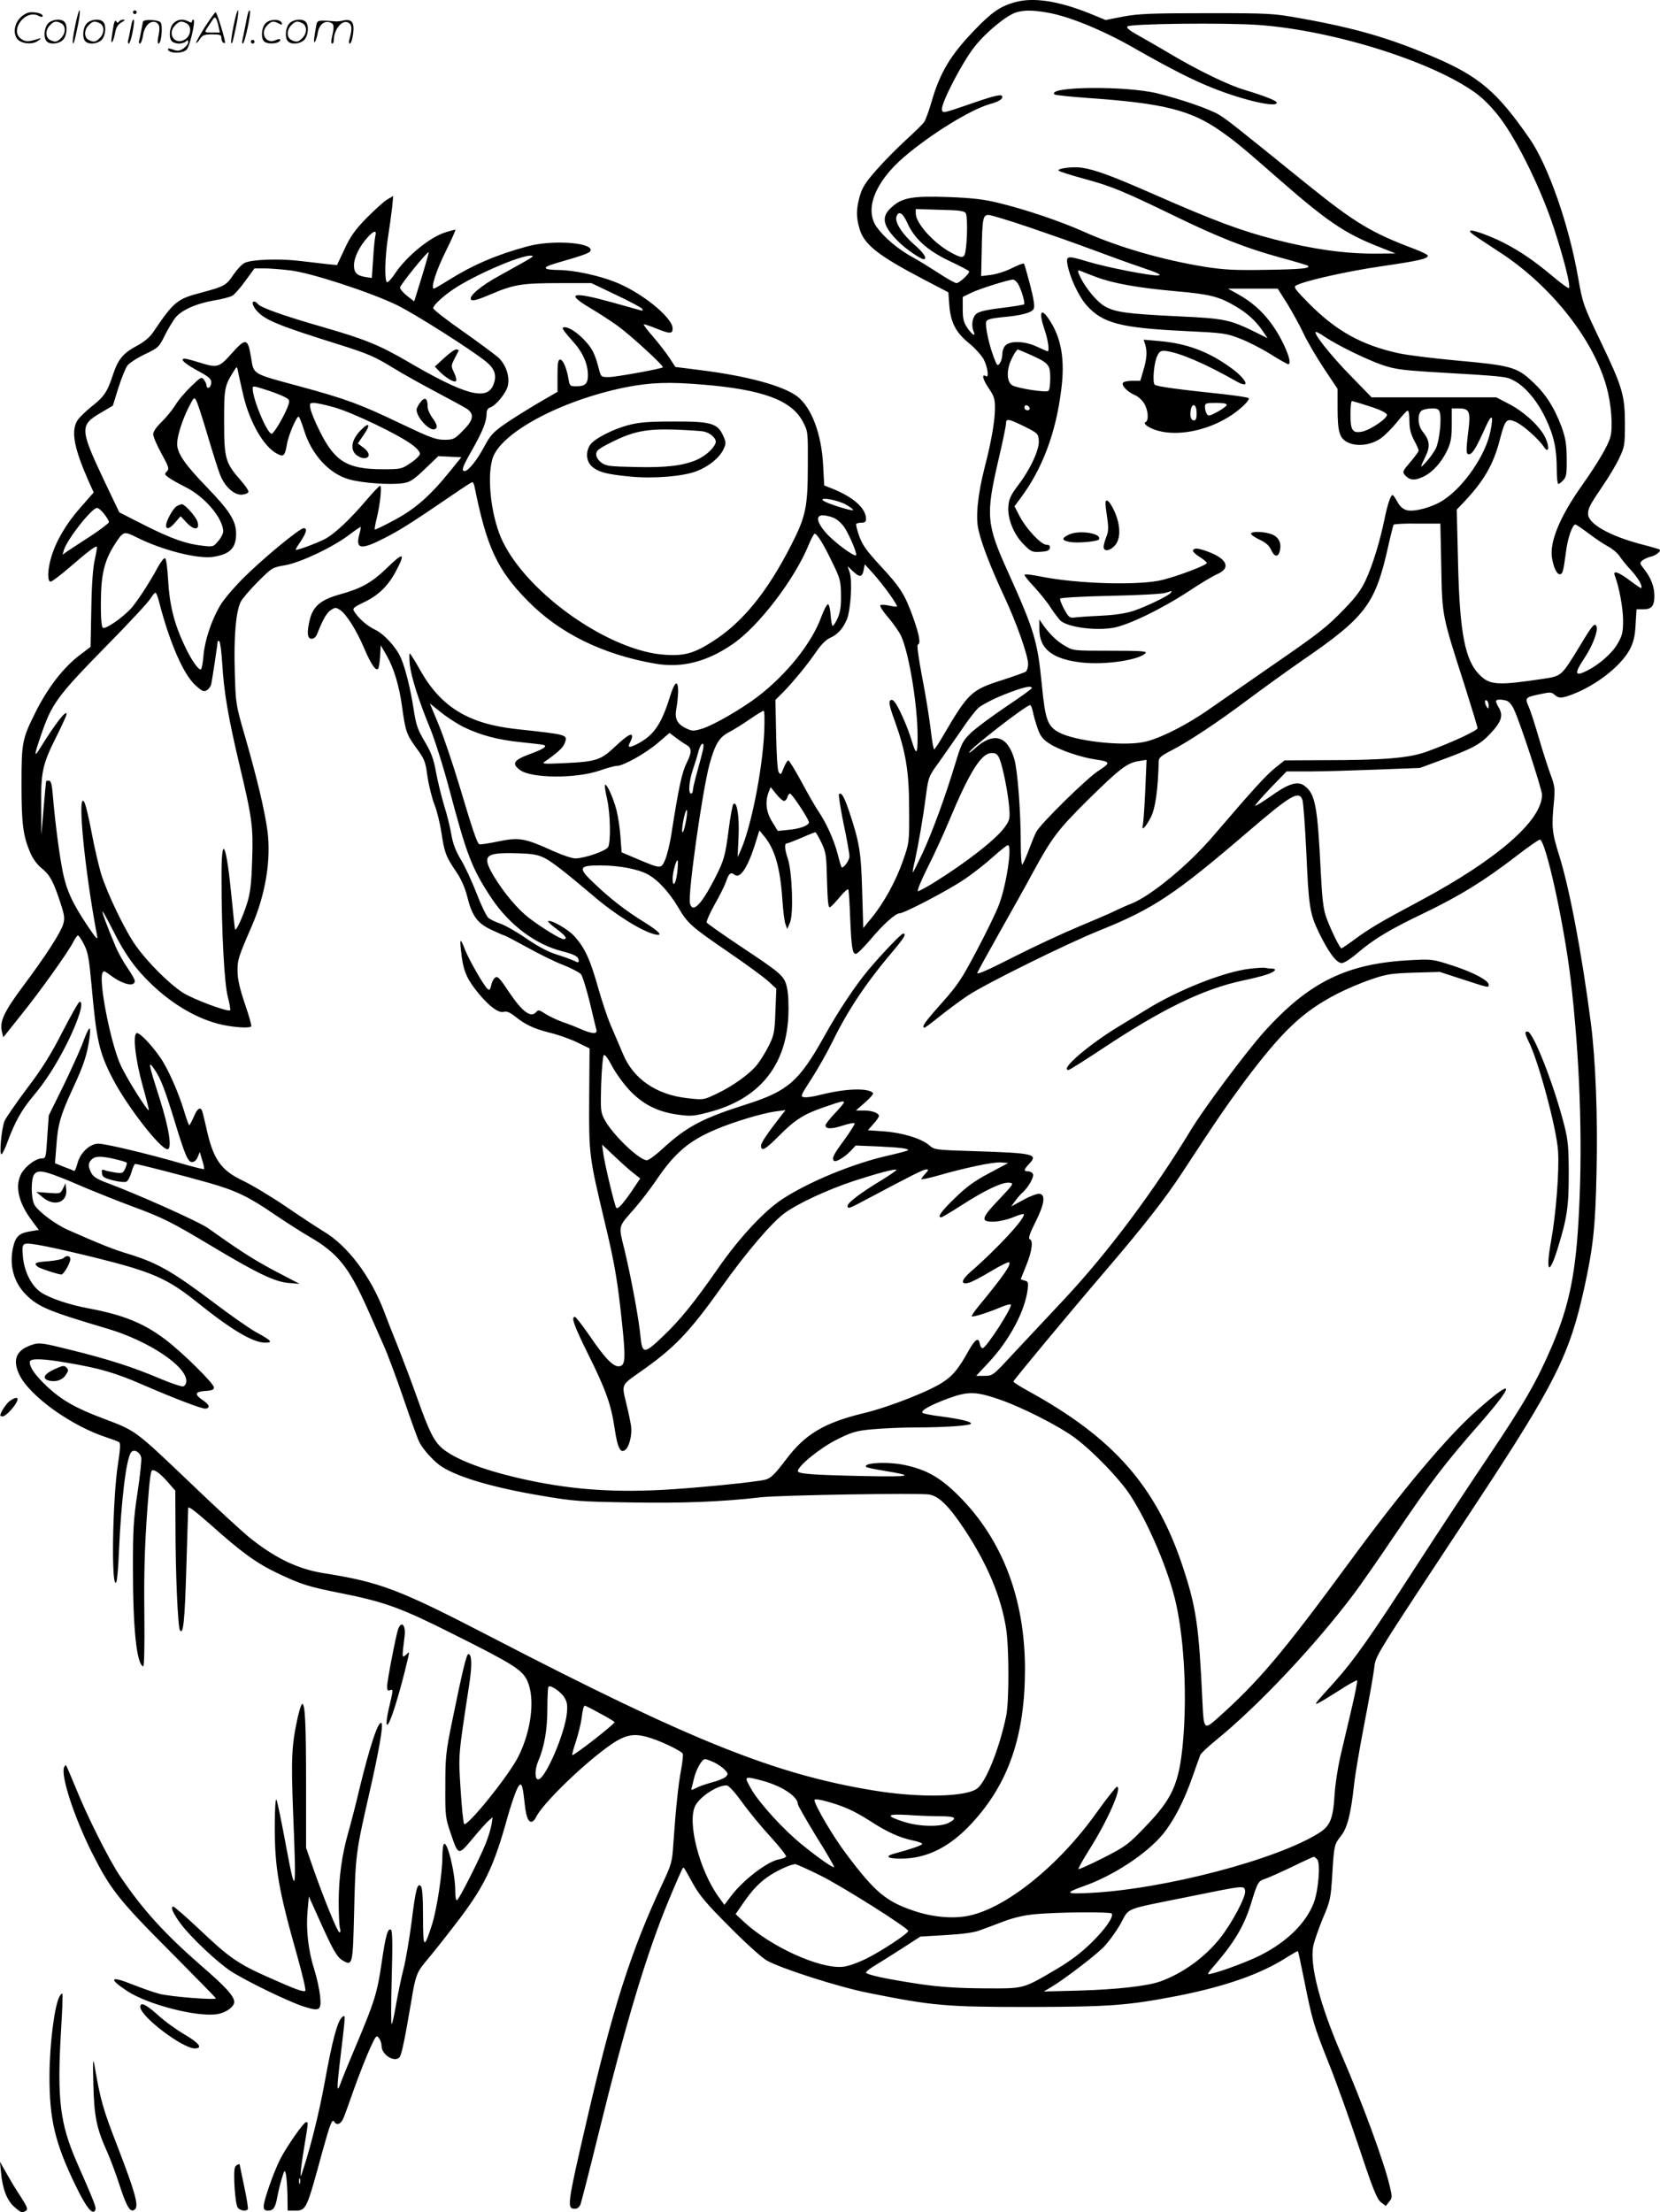 <svg version="1.0" xmlns="http://www.w3.org/2000/svg"
  viewBox="0 0 901.212 1200.51"
 preserveAspectRatio="xMidYMid meet">
<g transform="translate(0.167,1200.646) scale(0.1,-0.1)"
fill="#000000" stroke="none">
<path d="M5510 11995 c-82 -23 -127 -54 -221 -152 -131 -136 -187 -229 -233
-388 -14 -48 -32 -98 -40 -110 -8 -12 -52 -55 -97 -96 -45 -41 -117 -113 -159
-161 -63 -71 -80 -98 -94 -146 -20 -72 -20 -114 -1 -178 25 -85 100 -144 348
-274 l134 -70 5 -69 c7 -94 36 -150 107 -207 31 -25 66 -64 79 -86 22 -41 31
-105 13 -93 -25 15 -17 -18 14 -64 30 -44 35 -58 35 -110 0 -67 -20 -183 -56
-321 -37 -146 -50 -268 -34 -337 17 -77 67 -207 140 -363 67 -143 130 -322
130 -368 0 -16 -6 -34 -12 -40 -7 -5 -66 -26 -131 -47 -164 -52 -182 -69 -313
-292 -26 -46 -51 -83 -54 -83 -4 0 -12 48 -19 108 -7 59 -27 186 -46 282 -19
100 -30 176 -24 178 17 6 9 50 -25 147 -46 127 -68 162 -178 281 -75 81 -97
112 -115 161 -12 34 -19 64 -16 67 4 3 17 6 30 6 17 0 23 6 23 20 0 56 -64
115 -174 161 l-53 21 -6 112 c-9 169 -63 311 -140 371 -77 58 -271 111 -527
143 l-135 17 -32 49 c-18 27 -57 78 -88 114 -31 35 -54 66 -52 68 2 2 31 -7
65 -21 77 -31 92 -32 92 -1 0 60 -173 199 -317 254 -87 34 -219 62 -297 63
-94 1 -100 14 -16 38 160 46 185 56 185 71 0 42 -217 55 -345 19 -166 -45
-293 -100 -417 -177 -46 -29 -86 -52 -89 -52 -19 0 12 98 64 202 32 65 56 118
52 118 -4 0 -27 -6 -52 -14 -84 -25 -211 -129 -273 -221 -20 -31 -41 -53 -46
-50 -14 9 -11 138 6 245 8 52 18 124 22 159 l6 64 -32 -19 c-18 -10 -68 -56
-112 -100 -63 -65 -88 -99 -120 -169 l-41 -87 -52 5 c-28 3 -94 11 -146 17
-111 14 -263 9 -303 -10 -15 -7 -43 -37 -62 -65 -37 -56 -49 -63 -168 -95
-139 -36 -153 -48 -269 -219 -17 -25 -48 -51 -88 -72 -73 -39 -101 -73 -128
-155 -31 -95 -48 -120 -118 -175 -35 -28 -71 -64 -79 -80 -31 -59 -12 -151 64
-323 l28 -62 -72 -82 c-77 -87 -133 -182 -159 -271 -20 -68 -21 -131 -3 -131
8 0 55 36 106 80 96 83 139 116 145 109 2 -2 -3 -33 -11 -69 -10 -42 -17 -136
-19 -270 l-4 -204 -54 -41 c-92 -68 -180 -182 -248 -320 -69 -139 -73 -159
-73 -385 0 -218 9 -283 50 -376 13 -30 38 -63 60 -80 43 -34 63 -70 100 -183
24 -73 26 -88 16 -121 -14 -46 -95 -172 -218 -336 -101 -136 -127 -190 -115
-243 l8 -34 95 119 c105 130 262 350 287 402 9 17 19 32 24 32 4 0 19 -22 33
-50 21 -41 27 -76 40 -217 27 -305 42 -369 115 -510 78 -150 259 -383 297
-383 27 0 10 110 -42 275 -63 197 -65 212 -26 155 32 -47 57 -112 111 -290 53
-173 69 -210 91 -210 12 0 24 11 31 28 l11 27 13 -44 c8 -25 12 -46 10 -49 -2
-2 -60 12 -128 32 -184 53 -408 106 -445 106 -47 0 -100 -50 -114 -107 -7 -24
-14 -43 -18 -41 -3 2 -28 12 -55 22 l-49 20 7 90 c8 119 22 170 90 316 59 126
79 187 91 280 9 71 -4 58 -40 -40 -16 -41 -63 -145 -105 -231 l-77 -156 -8
-116 c-7 -113 -8 -117 -30 -117 -31 0 -85 -39 -109 -79 -39 -67 -19 -159 55
-258 l38 -51 -42 -7 c-64 -10 -83 -27 -97 -85 -23 -97 2 -192 69 -259 67 -67
122 -90 446 -186 221 -66 425 -202 425 -283 0 -13 -7 -25 -16 -29 -8 -3 -65
16 -127 42 -143 61 -282 106 -486 156 -143 36 -168 40 -201 30 -93 -28 -117
-81 -76 -166 57 -116 283 -278 476 -340 30 -10 60 -21 66 -26 7 -6 5 -40 -7
-116 -30 -187 -38 -696 -9 -642 4 7 11 82 14 164 13 288 40 509 67 541 15 18
47 1 54 -29 3 -12 -6 -98 -20 -190 -22 -145 -25 -201 -25 -410 0 -328 20 -522
56 -534 5 -2 8 112 6 284 -3 255 3 420 26 690 4 45 10 84 14 88 11 11 44 -12
87 -61 l41 -47 1 -196 c0 -251 13 -543 24 -561 18 -29 26 42 35 339 5 168 10
314 10 324 0 12 37 -16 121 -90 170 -152 249 -209 364 -264 131 -62 166 -73
347 -109 236 -47 326 -80 608 -222 328 -164 375 -194 402 -255 42 -95 21 -268
-49 -408 -51 -103 -278 -384 -295 -367 -4 4 -13 89 -19 187 -12 193 -14 173
47 571 16 105 14 164 -5 164 -10 0 -32 -91 -87 -360 -35 -169 -38 -199 -38
-355 -1 -161 1 -174 27 -251 44 -130 42 -129 119 -38 36 44 76 88 88 99 l23
20 -6 -40 c-4 -22 -18 -69 -32 -104 -36 -88 -142 -298 -155 -306 -6 -4 -10 13
-10 49 0 103 -48 292 -64 251 -3 -9 -6 -39 -6 -65 0 -90 -30 -284 -56 -367
-44 -137 -49 -133 -49 41 0 108 -4 159 -12 167 -19 19 -28 -16 -51 -201 -12
-91 -31 -201 -42 -245 -12 -44 -29 -129 -40 -188 -10 -60 -21 -112 -25 -115
-4 -4 -4 108 0 249 5 181 4 259 -4 263 -17 11 -29 -29 -51 -181 -23 -159 -39
-211 -135 -438 -37 -88 -76 -182 -86 -210 -24 -67 -24 -39 1 165 24 203 25
206 6 190 -25 -20 -54 -127 -95 -355 -32 -174 -80 -366 -126 -500 -10 -29 -3
44 15 150 23 141 23 135 10 135 -13 0 -105 -132 -140 -200 -36 -71 -90 -225
-90 -256 0 -19 5 -24 25 -24 28 0 39 18 49 75 4 22 14 65 23 95 16 53 17 54
24 25 3 -16 7 -67 8 -112 l1 -83 34 0 c68 0 66 -5 156 325 42 151 52 176 64
156 13 -21 36 -11 49 21 8 18 35 94 61 168 27 74 64 169 83 210 32 70 35 74
49 56 8 -11 14 -30 14 -43 0 -48 72 -92 98 -60 11 13 30 107 63 302 23 142 30
159 84 223 20 23 88 108 151 190 160 206 212 312 288 588 14 50 35 113 46 140
26 59 34 49 45 -51 8 -82 19 -115 38 -115 8 0 19 11 25 24 33 73 270 302 413
399 81 54 127 60 220 28 65 -22 155 -67 164 -81 3 -6 -1 -45 -9 -88 -15 -78
-29 -213 -42 -401 -6 -97 -10 -111 -56 -210 -175 -373 -273 -680 -417 -1304
-104 -449 -106 -467 -61 -467 13 0 24 9 30 24 5 14 48 181 95 372 149 607 266
997 386 1283 37 90 71 166 74 169 6 7 3 11 55 -83 36 -65 74 -110 200 -236 85
-86 175 -167 200 -181 77 -44 395 -146 555 -177 348 -70 420 -76 870 -76 442
1 534 8 805 60 259 51 454 119 594 209 32 20 59 36 61 34 2 -2 17 -75 35 -163
42 -210 50 -239 132 -445 39 -96 112 -301 164 -455 76 -229 98 -284 120 -300
l26 -20 18 23 c17 20 17 27 4 82 -31 133 -147 449 -263 717 -117 271 -173 486
-153 589 6 28 30 96 52 150 40 93 43 107 51 234 10 164 11 167 48 214 34 42
54 122 71 281 6 55 31 201 55 325 24 124 48 257 53 297 11 81 -23 25 553 898
430 652 509 809 589 1175 48 220 60 330 66 630 7 294 -5 606 -31 806 -50 384
-116 731 -173 912 -38 122 -41 150 -27 292 6 67 4 83 -19 144 -14 38 -42 125
-62 194 -20 68 -44 145 -55 170 -23 53 -22 54 63 72 51 11 60 11 76 -4 24 -21
40 -20 104 5 129 51 260 155 306 244 19 38 27 70 30 133 l5 82 38 0 c44 0 59
18 59 73 0 48 -18 96 -52 140 -29 37 -29 39 -12 53 11 8 31 17 46 20 26 6 56
30 47 38 -2 2 -49 16 -104 30 -170 45 -285 111 -285 163 0 31 9 49 81 155 33
48 73 115 89 150 28 59 30 70 30 184 0 156 -13 200 -135 454 -91 191 -94 198
-119 340 -49 284 -163 610 -264 755 -177 255 -273 337 -524 444 -236 101 -421
155 -718 208 -150 27 -166 28 -510 28 -302 0 -369 -3 -452 -18 l-97 -19 -88
36 c-170 68 -304 88 -403 61z m169 -56 c117 -18 309 -97 481 -196 186 -106
313 -171 419 -213 170 -68 351 -109 351 -81 0 11 -70 38 -176 70 -85 25 -249
104 -399 193 -60 36 -141 82 -178 103 -46 25 -65 41 -58 48 15 15 531 21 711
8 407 -29 947 -199 1182 -371 41 -30 90 -80 132 -136 94 -125 221 -384 290
-594 55 -169 93 -317 82 -327 -3 -3 -43 26 -88 64 -100 84 -181 139 -268 183
-78 39 -171 72 -179 64 -7 -7 1 -13 159 -116 277 -180 508 -471 580 -730 26
-93 36 -220 21 -273 -13 -48 -67 -139 -157 -267 -116 -164 -174 -303 -160
-388 8 -52 26 -90 42 -90 16 0 20 15 34 122 9 73 35 148 51 148 5 0 38 -23 74
-50 37 -28 84 -59 105 -70 21 -11 49 -34 61 -52 12 -18 41 -54 65 -79 37 -41
62 -85 52 -94 -1 -2 -29 17 -61 41 -62 47 -94 57 -82 27 23 -59 45 -177 45
-242 0 -66 -4 -83 -30 -128 -29 -51 -99 -113 -167 -147 -66 -33 -69 -15 -13
69 44 66 75 147 66 171 -9 24 -21 11 -90 -104 -101 -165 -99 -164 -197 -179
-247 -37 -290 -35 -345 18 -82 79 -111 227 -120 612 l-7 288 40 42 c107 113
160 204 194 338 29 110 36 118 88 95 40 -19 123 -92 152 -136 25 -37 31 -1 8
49 -26 59 -112 140 -196 184 l-71 37 -338 0 -339 0 -115 118 c-106 109 -200
226 -189 237 3 2 25 -9 49 -26 68 -46 226 -123 312 -153 64 -22 108 -28 245
-37 424 -25 427 -25 468 -47 62 -31 128 -109 173 -203 46 -95 62 -168 62 -281
0 -43 4 -78 8 -78 5 0 17 9 28 21 16 18 19 36 18 118 -1 79 -6 109 -28 171
-40 106 -86 179 -160 247 -82 77 -117 87 -411 113 -127 12 -269 29 -316 40
-197 43 -336 120 -483 268 -79 80 -87 91 -70 100 48 25 274 76 459 103 206 30
255 41 255 58 0 5 -33 21 -72 36 -236 89 -324 142 -588 355 -371 300 -427 345
-469 371 -48 31 -210 87 -341 119 -174 42 -600 37 -557 -6 4 -4 90 -13 190
-20 402 -28 553 -66 715 -181 77 -54 124 -93 311 -257 263 -230 360 -296 540
-367 l96 -38 -117 -1 c-162 0 -333 24 -536 76 -187 48 -332 102 -664 248 -221
97 -313 131 -385 142 -50 8 -139 -4 -127 -16 5 -5 69 -25 142 -45 144 -39 208
-65 492 -203 237 -115 385 -173 568 -223 81 -22 149 -42 151 -45 15 -14 -34
-19 -222 -22 -179 -3 -232 0 -341 17 -232 38 -468 107 -654 190 -125 56 -313
120 -462 156 -81 20 -142 27 -271 32 -198 7 -253 -3 -310 -55 -59 -52 -50
-101 37 -187 36 -37 120 -95 136 -95 23 0 2 34 -48 77 -65 56 -109 123 -99
153 11 35 34 22 59 -33 38 -86 110 -151 231 -208 58 -27 105 -52 105 -56 0
-14 -54 -63 -69 -63 -8 0 -51 24 -95 53 -45 29 -110 70 -146 89 -76 42 -151
105 -192 162 -68 95 -10 245 149 381 145 124 358 255 463 286 48 13 70 26 70
40 0 17 -38 9 -181 -41 -139 -48 -144 -49 -147 -29 -6 34 111 259 178 343 63
79 172 169 225 185 41 13 89 13 164 0z m-438 -1089 c14 -22 7 -216 -9 -232
-10 -10 -23 -8 -67 16 -94 49 -195 160 -195 214 l0 24 130 -4 c103 -2 133 -6
141 -18z m336 -74 c103 -35 260 -90 348 -123 88 -33 212 -78 275 -99 88 -30
108 -40 86 -42 -35 -4 -273 42 -380 74 -112 34 -120 33 -113 -12 12 -70 61
-176 105 -225 87 -97 184 -122 533 -139 209 -10 225 -12 299 -41 43 -16 117
-54 165 -84 48 -30 92 -55 97 -55 29 0 -30 139 -95 225 -50 67 -106 115 -181
157 l-51 28 135 0 135 0 52 -82 c28 -46 68 -118 88 -161 20 -43 70 -128 111
-190 l74 -111 0 -100 c0 -135 10 -169 57 -191 51 -24 125 -14 178 23 22 16 62
56 88 88 26 33 52 61 57 62 6 2 10 -22 10 -55 0 -43 7 -70 25 -105 14 -26 25
-51 25 -57 0 -5 -20 -33 -45 -62 -42 -49 -44 -54 -29 -71 26 -28 50 -31 96
-10 52 23 102 78 134 146 19 41 24 68 24 139 l0 87 40 0 c56 0 63 -19 50 -122
-14 -115 -13 -130 7 -126 17 3 39 41 87 148 34 75 44 66 26 -23 -25 -129 -144
-303 -258 -376 -59 -38 -156 -64 -197 -53 -20 6 -37 20 -50 45 -11 20 -23 37
-26 37 -11 0 -28 -51 -44 -130 -25 -121 -64 -249 -101 -329 -25 -55 -54 -94
-116 -158 -100 -103 -133 -129 -403 -315 -115 -80 -259 -180 -320 -222 -132
-94 -288 -172 -370 -187 -122 -23 -373 7 -458 53 -61 33 -74 68 -92 253 -24
244 -40 297 -184 617 -118 260 -122 308 -52 609 23 97 41 186 41 197 0 29 12
27 100 -16 72 -36 75 -39 78 -76 4 -48 -45 -155 -113 -244 -38 -50 -49 -74
-52 -110 -7 -67 28 -155 83 -210 40 -40 46 -43 91 -40 36 2 49 7 51 21 2 12
-3 17 -18 17 -29 0 -109 85 -145 153 l-29 56 32 43 c119 159 193 354 222 591
21 161 0 281 -65 378 -46 71 -59 43 -25 -56 18 -52 27 -115 16 -115 -2 0 -28
11 -58 25 -63 30 -142 34 -170 8 -10 -9 -18 -30 -18 -48 0 -17 -6 -40 -14 -50
-12 -17 -15 -14 -34 37 -26 70 -47 170 -39 190 4 11 27 17 84 23 105 9 162 24
173 45 7 13 1 51 -19 130 -16 61 -31 114 -34 116 -3 3 -31 -8 -64 -24 -32 -17
-83 -33 -113 -37 l-55 -7 3 134 c3 180 7 198 37 198 13 0 108 -29 212 -64z
m-3541 -50 c-3 -13 -9 -69 -12 -126 l-7 -102 -34 5 c-48 8 -63 24 -63 64 0 40
28 99 71 148 36 41 54 45 45 11z m252 -223 l-41 -132 -39 30 c-21 17 -38 37
-38 45 0 13 149 198 156 192 1 -2 -16 -63 -38 -135z m559 84 c-31 -18 -94 -52
-138 -77 -100 -54 -169 -113 -153 -130 8 -8 35 -1 106 29 126 54 169 61 374
61 l173 0 134 -64 c74 -35 138 -69 142 -76 5 -8 2 -11 -11 -7 -11 3 -80 22
-154 43 -217 60 -254 50 -118 -31 46 -27 115 -72 151 -98 68 -49 251 -217 244
-224 -9 -8 -255 -53 -294 -53 -41 0 -42 1 -53 43 -23 88 -36 113 -85 164 -46
47 -97 74 -112 60 -3 -4 19 -33 49 -66 59 -63 88 -127 88 -191 0 -46 -15 -60
-62 -60 -35 0 -37 2 -43 38 -10 60 -30 107 -45 107 -12 0 -15 -17 -15 -87 l0
-88 -107 -62 c-59 -35 -141 -86 -181 -114 -63 -44 -78 -62 -110 -122 -38 -71
-86 -132 -106 -132 -20 0 -12 23 40 114 57 100 79 155 79 197 0 18 6 30 19 34
32 10 89 81 97 120 10 53 -12 113 -53 152 -20 17 -107 82 -194 143 -88 61
-159 117 -159 124 0 15 52 64 110 103 112 75 359 183 420 182 20 0 13 -6 -33
-32z m-1272 -48 c112 -13 436 -119 580 -189 99 -49 402 -241 482 -306 49 -40
60 -77 39 -128 -36 -85 -154 -53 -462 127 -158 92 -233 122 -461 188 -209 60
-337 105 -354 125 -6 8 -15 14 -20 14 -17 0 -9 -25 16 -53 46 -49 117 -78 446
-181 150 -47 192 -65 285 -122 60 -37 170 -98 244 -137 74 -39 147 -79 163
-89 42 -29 36 -62 -22 -119 -45 -46 -51 -49 -101 -49 -46 0 -77 12 -239 89
-217 104 -296 133 -543 200 -266 72 -251 63 -267 159 -17 105 -28 107 -108 17
-66 -74 -75 -76 -175 -45 -34 11 -69 20 -76 20 -31 0 -1 -27 69 -65 61 -33 74
-44 74 -64 0 -13 -6 -26 -12 -28 -7 -3 -13 2 -13 9 0 8 -6 23 -14 33 -13 18
-17 16 -69 -34 -31 -30 -71 -76 -88 -105 -18 -28 -52 -69 -76 -92 -26 -25 -43
-50 -43 -64 0 -13 20 -60 45 -105 40 -73 43 -83 29 -97 -14 -14 -13 -17 13
-35 15 -11 55 -33 87 -49 104 -51 205 -169 206 -241 0 -12 -12 -36 -27 -53
-26 -31 -28 -32 -86 -25 -89 10 -169 38 -317 113 l-134 68 -83 174 c-131 277
-132 299 -20 365 l68 40 30 97 c17 53 39 108 50 122 11 13 53 41 94 60 71 34
76 38 106 98 17 35 43 78 57 97 32 43 111 79 212 97 44 7 89 19 100 26 12 7
44 43 71 81 l49 67 53 0 c28 0 93 -5 142 -11z m4375 -36 c93 -35 229 -59 432
-77 184 -16 235 -29 323 -81 62 -36 110 -79 146 -131 l29 -43 -58 29 c-148 73
-173 78 -430 90 -272 13 -341 22 -397 55 -40 23 -98 92 -129 152 -20 41 -20
47 2 38 9 -4 46 -19 82 -32z m-426 -35 c18 -28 41 -106 34 -113 -3 -3 -59 -12
-124 -20 -90 -11 -123 -20 -138 -34 -20 -20 -25 -64 -12 -93 14 -32 -8 -19
-34 19 -20 30 -25 49 -25 102 l0 66 45 22 c42 21 201 71 227 72 7 1 19 -9 27
-21z m62 -384 c106 -47 114 -56 114 -129 0 -35 -4 -67 -10 -70 -16 -10 -173
15 -197 31 -28 18 -31 75 -8 131 14 33 33 63 40 63 1 0 29 -12 61 -26z m-4266
-226 c35 -146 112 -278 183 -314 35 -19 42 -12 53 51 8 50 54 156 64 150 5 -3
17 -35 29 -73 40 -131 136 -237 245 -267 70 -20 222 -31 291 -21 40 6 57 17
120 77 l73 70 63 -3 62 -3 -61 -75 c-109 -135 -188 -204 -301 -265 -57 -31
-105 -54 -108 -52 -2 2 3 31 11 63 19 77 28 174 18 174 -5 0 -38 -35 -74 -77
-90 -106 -175 -186 -228 -213 -46 -23 -151 -62 -156 -57 -2 1 10 22 27 46 31
47 37 71 16 71 -22 0 -225 -168 -327 -270 -52 -52 -110 -120 -128 -152 -46
-79 -82 -187 -89 -269 -3 -38 -9 -72 -14 -75 -12 -7 -56 56 -93 138 -53 113
-78 217 -85 347 -4 68 -10 116 -17 118 -6 2 -23 -20 -39 -49 -42 -79 -114
-189 -144 -222 -48 -53 -143 -118 -155 -106 -7 7 -11 60 -10 143 1 147 19 221
75 309 47 72 49 73 116 40 139 -71 340 -122 422 -107 90 15 121 48 121 126 0
69 -36 125 -161 254 -118 122 -159 182 -159 233 0 41 27 127 62 197 30 58 30
59 43 35 7 -14 34 -97 60 -185 26 -88 56 -183 67 -212 25 -67 78 -115 121
-111 17 2 32 8 34 15 2 6 -17 35 -43 64 -82 93 -89 117 -89 319 0 184 2 192
56 278 14 22 14 22 22 -20 5 -24 17 -77 27 -120z m2497 61 c324 -27 479 -85
540 -201 28 -53 28 -55 27 -238 0 -224 -11 -277 -90 -431 -130 -254 -260 -415
-421 -520 -104 -67 -156 -83 -262 -76 -297 17 -740 324 -882 612 -61 122 -89
339 -58 449 39 141 369 319 725 391 134 26 234 30 421 14z m-2356 -34 c42 -14
84 -32 94 -39 17 -12 17 -16 3 -53 -22 -53 -71 -136 -84 -140 -22 -7 -103 184
-104 245 0 16 3 16 91 -13z m5974 -84 c56 -18 91 -35 93 -45 4 -19 -90 -83
-135 -92 -52 -10 -63 7 -63 92 0 41 3 74 8 74 4 0 48 -13 97 -29z m-5619 -6
c100 -29 344 -146 417 -200 31 -23 47 -42 45 -53 -2 -9 -25 -32 -52 -49 -47
-32 -52 -33 -150 -33 -191 0 -259 41 -340 203 -26 51 -49 107 -52 125 -6 29
-4 32 19 32 13 0 65 -11 113 -25z m3772 -3 c2 -7 -3 -12 -12 -12 -9 0 -16 7
-16 16 0 17 22 14 28 -4z m2228 -28 c9 -37 -4 -152 -22 -190 -9 -18 -31 -50
-50 -71 -38 -42 -39 -40 -5 30 25 53 21 84 -19 134 -26 33 -27 98 -2 112 9 6
34 11 54 11 32 0 39 -4 44 -26z m-5242 -396 c67 -333 124 -455 291 -624 172
-175 407 -290 690 -339 144 -25 280 9 421 106 141 96 339 355 414 542 13 31
27 57 31 57 13 0 48 -55 95 -154 44 -89 47 -102 48 -179 1 -62 -4 -93 -18
-125 -10 -23 -23 -42 -27 -42 -4 0 -9 26 -11 57 -2 31 -8 58 -14 60 -6 2 -23
-30 -38 -71 -51 -140 -187 -310 -344 -430 -88 -67 -237 -153 -299 -173 -49
-15 -56 -15 -88 0 -51 24 -65 53 -55 107 5 25 9 67 10 93 0 69 -19 56 -45 -29
-47 -150 -88 -209 -177 -255 -45 -23 -55 -20 -39 9 6 12 11 25 11 31 0 23 -25
8 -90 -52 -80 -76 -104 -84 -280 -92 -104 -5 -122 -4 -106 7 68 47 102 77 110
101 17 47 22 46 -264 77 -261 29 -410 121 -523 324 -26 47 -51 86 -54 86 -3 0
-3 -27 0 -59 8 -69 46 -190 110 -346 25 -60 73 -212 106 -337 94 -354 121
-424 227 -585 97 -145 238 -252 385 -289 69 -18 89 -29 89 -51 0 -11 -4 -11
-22 -2 -12 6 -54 22 -93 34 -47 14 -103 43 -167 87 -52 36 -117 73 -143 82
-27 9 -56 23 -66 32 -10 9 -39 69 -64 134 -25 64 -63 147 -85 182 -27 45 -43
86 -51 134 -6 38 -24 110 -40 161 -15 50 -35 132 -44 181 -13 72 -26 106 -62
166 -38 65 -46 89 -59 173 -15 101 -44 221 -68 276 -24 58 -92 133 -141 156
-45 21 -95 66 -116 103 -7 13 2 21 55 46 78 37 131 88 174 169 53 100 41 105
-45 21 -87 -84 -140 -114 -262 -148 -100 -28 -142 -63 -160 -133 -18 -72 -15
-107 9 -107 13 0 24 10 31 28 31 79 51 113 74 128 23 15 27 15 50 0 34 -23 88
-108 131 -209 37 -86 62 -123 75 -110 4 5 9 35 11 68 l3 60 32 -55 c40 -70 69
-167 84 -278 18 -132 24 -151 77 -224 45 -61 50 -73 61 -155 7 -48 24 -116 37
-150 14 -34 31 -104 39 -156 16 -108 24 -129 81 -213 26 -38 47 -86 58 -130
27 -109 55 -147 131 -183 36 -17 68 -31 71 -31 4 0 59 -29 123 -64 64 -36 152
-79 196 -96 44 -17 87 -40 97 -50 9 -11 30 -80 48 -152 17 -73 34 -141 36
-150 7 -25 -22 -23 -83 3 -26 12 -73 30 -103 40 -30 11 -71 31 -92 44 -31 21
-38 22 -48 10 -29 -35 -75 -1 -150 110 -51 77 -61 87 -76 74 -7 -6 -16 -24
-19 -40 -5 -24 -10 -28 -20 -19 -20 17 -100 157 -121 210 -26 67 -31 67 -23
-2 10 -99 26 -142 75 -207 63 -83 125 -134 156 -126 17 5 34 -2 63 -25 58 -46
101 -66 192 -89 45 -11 110 -34 146 -52 l66 -32 -2 -271 c-2 -306 0 -317 83
-666 55 -228 71 -323 95 -551 21 -196 18 -233 -14 -237 -32 -5 -77 41 -162
166 -39 56 -74 102 -80 102 -21 0 -5 -46 70 -198 98 -196 127 -278 146 -406
16 -110 33 -142 61 -115 21 21 35 85 28 129 -3 19 -14 74 -26 122 -25 102 -27
97 71 166 190 132 270 216 447 464 130 183 268 345 338 398 70 53 236 130 381
178 130 42 224 67 230 60 3 -2 -32 -26 -77 -54 -110 -66 -188 -124 -188 -141
0 -19 6 -17 105 36 245 130 306 161 322 161 14 0 13 -3 -5 -23 -12 -13 -22
-26 -22 -29 0 -4 39 4 88 18 157 45 303 75 344 72 l40 -3 -103 -55 c-79 -42
-124 -74 -186 -135 -75 -72 -98 -105 -75 -105 5 0 55 30 111 66 129 83 221
126 258 122 27 -3 26 -5 -55 -91 -99 -103 -103 -123 -24 -120 28 1 74 12 102
24 28 12 53 19 56 17 15 -16 -142 -187 -290 -315 -50 -44 -54 -70 -8 -58 14 3
68 31 119 62 52 31 96 53 100 49 12 -12 -30 -73 -165 -237 -23 -28 -41 -54
-38 -56 6 -6 91 21 159 50 26 11 50 17 53 14 12 -11 -134 -237 -153 -237 -6 0
-13 10 -15 22 -6 39 -24 29 -59 -32 -55 -99 -85 -136 -135 -170 -71 -50 -294
-138 -434 -172 -216 -52 -320 -114 -422 -249 -62 -82 -84 -104 -113 -112 -43
-13 -389 -47 -562 -56 -288 -15 -520 4 -783 65 -196 46 -340 102 -409 159 -47
40 -73 93 -136 270 -31 88 -79 214 -105 280 -27 66 -60 150 -74 188 -73 195
-201 365 -333 442 -26 16 -117 75 -200 132 -84 57 -191 121 -238 143 -118 56
-160 117 -196 283 -11 49 -22 94 -25 99 -11 18 -26 6 -44 -37 -11 -25 -22 -45
-24 -45 -3 0 -15 33 -27 73 -30 101 -88 233 -129 292 -48 70 -110 135 -128
135 -25 0 -9 -145 32 -290 19 -68 34 -126 32 -128 -7 -7 -115 165 -150 238
-54 112 -122 453 -102 505 6 15 10 14 41 -9 68 -52 135 -68 135 -33 0 8 -18
39 -39 70 -22 31 -52 85 -66 119 -47 112 -75 188 -70 188 3 0 29 -48 59 -107
63 -126 119 -204 208 -289 118 -113 257 -192 384 -219 71 -15 146 -19 156 -9
4 3 -12 58 -34 122 -28 83 -40 135 -40 177 -1 62 4 77 77 245 76 175 106 364
85 520 -15 109 -55 278 -120 505 -52 179 -52 181 -57 355 -6 190 6 330 33 382
9 17 51 66 93 108 76 76 78 77 147 89 83 14 260 98 348 165 33 25 61 44 63 43
1 -2 -2 -20 -8 -41 -22 -81 10 -85 136 -20 85 43 148 83 375 238 52 36 98 65
102 66 4 0 10 -10 12 -22z m2017 -100 c21 -12 39 -25 39 -29 0 -10 -150 37
-164 52 -19 20 81 2 125 -23z m-4027 -51 c15 -19 26 -38 26 -44 0 -5 -44 -39
-97 -74 -54 -35 -111 -72 -127 -83 l-28 -20 7 25 c19 61 152 229 180 229 8 0
25 -15 39 -33z m3961 -21 c20 -9 44 -31 60 -55 29 -47 68 -141 61 -148 -9 -10
-117 70 -161 119 -52 58 -60 98 -20 98 14 0 41 -6 60 -14z m3298 -266 c5 -269
3 -258 127 -644 38 -120 70 -225 70 -231 0 -13 -137 -77 -274 -127 -95 -35
-229 -47 -568 -47 l-206 -1 -56 -45 c-50 -42 -115 -113 -331 -365 -133 -156
-334 -322 -441 -366 -22 -8 -61 -26 -89 -39 -27 -14 -117 -52 -200 -87 -82
-34 -242 -108 -354 -165 -141 -72 -201 -98 -197 -86 4 10 58 108 120 218 62
110 144 256 181 325 104 191 136 233 299 395 173 170 213 201 275 211 l44 7
-7 -164 c-4 -90 -10 -175 -13 -188 -10 -39 14 -16 44 42 24 49 38 145 42 304
1 18 16 30 69 57 90 46 255 155 421 280 75 56 204 149 286 206 347 238 399
306 469 618 14 63 28 117 30 121 3 4 61 7 129 6 l125 0 5 -235z m-2996 -147
c25 -35 44 -66 41 -68 -2 -2 -21 0 -43 5 -22 5 -43 6 -47 2 -5 -5 15 -35 43
-67 28 -33 60 -79 70 -101 43 -95 89 -375 89 -545 0 -101 -7 -105 -34 -16 -20
67 -67 173 -89 202 -11 14 -19 17 -27 9 -7 -7 -1 -38 25 -107 61 -170 79 -277
79 -482 1 -179 1 -181 -33 -278 -38 -111 -105 -232 -171 -312 l-45 -55 -6 203
c-6 212 -15 265 -73 437 -26 75 -40 99 -53 87 -3 -4 8 -76 25 -160 18 -83 32
-164 32 -178 0 -23 -35 -69 -43 -58 -2 2 -12 34 -21 71 -20 77 -62 169 -104
231 -16 23 -57 95 -92 160 -35 64 -67 117 -72 117 -4 0 -16 -18 -25 -41 -14
-37 -17 -39 -27 -23 -7 11 -12 95 -14 206 l-4 186 39 39 c55 55 136 154 183
223 25 37 53 65 73 74 41 17 72 51 93 101 21 51 31 211 15 256 l-11 33 28 -27
c37 -35 51 -34 59 5 l6 32 45 -49 c24 -27 64 -77 89 -112z m-3967 -35 c58
-227 134 -402 200 -461 34 -31 44 -36 60 -27 11 6 22 21 25 33 5 21 35 221 35
233 0 3 4 3 9 0 5 -3 12 -59 16 -123 9 -153 33 -293 94 -550 69 -289 75 -336
68 -521 -4 -123 -10 -172 -27 -227 -22 -70 -58 -150 -65 -143 -2 1 -10 79 -19
171 -29 302 -56 358 -55 112 0 -296 15 -574 34 -648 10 -37 15 -70 13 -73 -12
-11 -200 59 -258 96 -75 49 -190 164 -254 254 -57 79 -156 284 -189 391 -13
44 -37 146 -52 227 -15 81 -33 155 -41 165 -37 49 4 -374 72 -732 4 -23 -8 -9
-51 55 -84 125 -115 194 -136 295 -18 90 -42 270 -54 418 -5 57 -10 77 -21 77
-8 0 -15 -1 -15 -2 -1 -2 -7 -68 -14 -148 l-12 -145 -1 155 c-2 187 6 227 83
380 30 60 55 115 55 121 0 28 -62 -52 -148 -191 -29 -47 -28 -30 7 71 60 177
87 215 361 494 119 121 225 235 235 253 11 17 23 32 27 32 4 0 12 -19 18 -42z
m4740 -476 c0 -4 -64 -50 -142 -102 -77 -52 -163 -116 -189 -141 -44 -43 -51
-56 -84 -165 -57 -188 -124 -370 -178 -487 -28 -59 -51 -106 -53 -104 -2 1 3
30 11 62 18 81 44 228 60 353 14 102 14 104 73 185 32 45 86 123 120 172 33
50 74 103 91 119 16 15 78 48 138 72 104 41 153 53 153 36z m2480 -95 c0 -18
-2 -19 -10 -7 -13 20 -13 43 0 35 6 -3 10 -16 10 -28z m97 27 c13 -4 30 -23
41 -48 33 -70 152 -433 152 -463 -1 -140 -244 -351 -660 -574 -218 -116 -275
-150 -354 -208 -38 -28 -72 -51 -75 -51 -9 0 -59 103 -83 170 -15 41 -22 101
-29 240 -18 367 -30 429 -90 473 -37 27 -88 10 -184 -59 -43 -30 -80 -53 -82
-50 -3 2 34 45 82 95 l88 91 126 0 c69 0 232 5 362 10 l236 9 114 42 c169 62
213 85 268 144 59 62 71 97 48 138 -10 16 -17 33 -17 38 0 10 25 12 57 3z
m-5664 -142 c95 -46 187 -70 310 -83 61 -6 118 -13 126 -15 24 -7 0 -23 -80
-52 -82 -31 -94 -50 -48 -84 62 -46 303 -48 434 -3 39 14 81 25 92 25 35 0
155 67 222 124 l64 55 36 -27 c20 -15 45 -32 56 -38 30 -17 30 -41 1 -98 -25
-50 -43 -132 -82 -381 -8 -55 -24 -119 -34 -143 -23 -52 -21 -52 -152 3 l-85
36 -6 83 c-3 46 -13 112 -22 147 -17 66 -53 145 -62 136 -3 -3 2 -37 11 -76
18 -78 21 -232 6 -261 -11 -21 -123 -60 -176 -62 -17 -1 -71 17 -120 39 -159
72 -187 77 -306 52 -50 -10 -94 -17 -98 -14 -12 7 -36 78 -105 309 -36 120
-87 272 -114 337 l-49 118 60 -48 c33 -27 88 -62 121 -79z m3093 81 c4 -21 16
-62 26 -91 16 -44 29 -59 67 -83 51 -33 169 -73 246 -84 83 -12 84 -18 19 -60
-63 -39 -321 -293 -341 -335 -7 -14 -24 -56 -39 -95 -14 -38 -30 -74 -35 -80
-5 -5 -9 44 -9 115 0 173 -17 395 -35 457 -38 130 -115 149 -217 55 -16 -14
-28 -23 -28 -19 0 17 309 257 331 257 4 0 11 -17 15 -37z m-1459 -115 c-11
-208 -71 -508 -126 -633 l-18 -40 5 111 c5 109 -9 197 -28 177 -5 -4 -16 -64
-25 -133 -19 -148 -25 -171 -77 -273 -74 -143 -120 -188 -134 -133 -12 49 67
609 106 754 31 112 53 148 108 176 26 14 76 45 112 70 36 25 69 45 74 45 5 1
6 -50 3 -121z m-332 -90 c-4 -18 -18 -71 -31 -118 -13 -46 -24 -92 -24 -102 0
-10 -4 -18 -10 -18 -16 0 -11 66 9 127 11 32 25 77 31 101 13 50 35 59 25 10z
m1610 -50 c18 -45 45 -179 52 -260 5 -63 4 -71 -23 -109 -43 -63 -209 -193
-385 -302 -42 -26 -81 -47 -87 -47 -7 0 17 58 52 128 36 71 88 184 116 252
112 268 176 370 232 370 23 0 32 -6 43 -32z m-1170 -228 c7 0 15 9 18 20 3 11
9 20 14 20 11 0 103 -140 103 -156 0 -17 -50 -36 -112 -41 l-57 -6 -30 49
c-33 52 -40 108 -20 161 l11 28 30 -37 c16 -21 36 -38 43 -38z m2814 6 c5 -13
14 -137 21 -277 13 -304 19 -340 69 -444 52 -107 95 -165 124 -165 12 0 49 23
82 52 92 78 173 128 368 221 192 93 318 170 498 308 63 49 121 89 127 89 31 0
130 -448 167 -755 49 -415 66 -867 46 -1256 -16 -336 -51 -511 -146 -735 -84
-195 -146 -304 -344 -599 -107 -159 -287 -432 -399 -605 -239 -370 -335 -506
-434 -616 -115 -128 -116 -129 -95 -121 10 4 61 35 113 68 52 34 97 59 100 56
3 -2 -11 -74 -31 -158 -20 -85 -47 -201 -61 -259 -13 -58 -27 -148 -30 -200
-8 -131 -23 -171 -82 -209 -226 -145 -843 -307 -1244 -327 -136 -7 -142 -1
-38 36 160 56 341 174 431 282 59 72 115 179 162 314 19 54 38 107 42 117 4 9
42 45 84 79 227 184 540 515 752 798 31 41 130 183 219 315 202 297 267 383
466 610 192 220 184 248 -20 67 -161 -142 -407 -435 -691 -822 -365 -497 -495
-650 -717 -848 -73 -65 -75 -63 -82 96 -19 405 -33 503 -105 722 -145 440
-377 704 -843 959 -43 24 -78 46 -78 50 0 7 295 362 504 606 206 241 318 384
412 527 187 286 243 367 340 498 206 274 314 376 501 473 49 25 132 61 184 78
83 29 110 33 234 37 l140 4 126 -41 c142 -46 139 -46 139 -28 0 23 -82 66
-194 103 -109 35 -114 36 -226 30 -349 -17 -554 -118 -799 -389 -99 -111 -325
-413 -397 -532 -204 -336 -449 -663 -684 -915 -96 -102 -223 -238 -283 -302
-108 -117 -110 -118 -154 -118 l-45 0 69 74 c111 119 194 274 210 392 5 40 4
46 -16 51 -11 3 -21 6 -21 8 0 1 14 35 30 75 31 76 39 135 18 142 -8 3 1 32
30 89 51 101 58 152 24 157 -12 2 -52 -13 -88 -33 l-66 -36 20 28 c11 15 29
37 41 47 33 30 64 85 57 101 -3 8 -15 15 -26 15 -26 0 -25 8 6 41 50 52 24 58
-287 68 -226 7 -227 7 -258 34 -43 36 -149 68 -248 74 l-83 6 30 34 c17 18 30
38 30 43 0 16 -37 30 -82 30 l-43 0 50 44 c28 24 47 47 43 51 -28 29 -151 24
-286 -10 -34 -9 -73 -15 -87 -13 -23 3 -22 6 40 102 35 54 86 145 114 202 85
174 187 325 339 503 50 60 62 81 43 81 -10 0 -117 -112 -190 -199 -73 -88
-164 -225 -241 -364 -134 -239 -195 -292 -418 -363 -237 -75 -326 -121 -456
-241 -38 -35 -76 -63 -86 -63 -42 0 -191 144 -231 223 -20 38 -21 53 -17 190
3 81 9 152 14 157 6 6 23 -17 44 -57 19 -37 61 -95 93 -130 74 -79 152 -119
262 -135 72 -10 88 -9 165 11 274 69 424 247 438 520 3 63 0 124 -7 157 -15
65 -25 74 -263 232 -91 61 -169 116 -173 122 -3 5 16 50 43 98 28 48 55 104
62 124 14 44 26 54 45 38 30 -25 70 34 110 157 l26 83 23 -28 c61 -72 90 -172
102 -352 4 -58 11 -116 17 -130 l9 -25 15 35 c20 46 12 272 -11 344 -19 57
-20 86 -5 86 6 0 41 14 79 30 38 17 71 30 75 30 3 0 18 -26 33 -57 25 -53 27
-70 30 -206 3 -106 7 -147 15 -144 7 2 31 27 55 56 25 30 44 47 46 39 3 -7 7
-78 10 -158 7 -159 12 -190 31 -190 7 0 43 35 80 79 69 82 135 141 157 141 25
0 262 124 348 182 47 31 118 87 158 123 40 36 77 65 82 65 25 0 -8 -219 -49
-325 -15 -40 -69 -151 -120 -247 -81 -154 -103 -187 -191 -286 -92 -103 -112
-132 -92 -132 4 0 41 28 82 61 41 33 109 83 150 111 91 62 546 287 725 358
285 115 404 194 800 534 231 198 275 224 294 172z m-3350 -133 c-7 -32 -14
-50 -17 -41 -2 10 2 44 9 75 7 32 14 50 17 41 2 -10 -2 -44 -9 -75z m-768
-181 c42 -20 113 -76 266 -205 119 -103 265 -194 336 -211 49 -12 27 14 -57
66 -99 61 -183 126 -268 207 -94 88 -90 101 28 101 101 0 204 -19 258 -48 56
-30 116 -96 166 -179 51 -88 71 -105 268 -240 101 -69 202 -143 224 -164 l41
-38 -5 -123 c-4 -113 -7 -128 -36 -187 -18 -35 -46 -81 -63 -102 -39 -50 -137
-120 -224 -160 -67 -32 -68 -32 -156 -22 -169 19 -293 105 -349 241 -18 42
-47 111 -65 152 -18 41 -49 134 -69 205 -43 153 -72 216 -126 277 -35 41 -134
97 -146 85 -3 -3 18 -21 46 -42 49 -36 62 -55 38 -55 -18 0 -120 63 -189 116
-60 46 -134 134 -187 221 -70 117 -54 134 124 129 78 -2 110 -7 145 -24z m724
-81 c-7 -61 -25 -85 -25 -33 0 34 20 106 27 99 3 -3 2 -33 -2 -66z m905 -1248
c0 -3 -22 -30 -50 -59 -27 -29 -50 -58 -50 -64 0 -21 32 -22 93 -2 34 11 63
17 65 12 2 -5 -24 -45 -57 -91 -59 -80 -68 -99 -55 -112 10 -9 56 18 89 52
l29 31 121 -5 c124 -6 171 -12 162 -21 -2 -3 -51 -16 -108 -29 -191 -43 -435
-144 -578 -239 -97 -65 -230 -208 -344 -372 -130 -187 -209 -284 -301 -371
-98 -94 -111 -95 -120 -4 -8 93 -50 318 -86 470 -35 142 -39 124 55 231 31 36
83 103 115 150 100 149 179 216 324 277 98 42 253 88 325 98 l54 7 -19 -24
c-81 -104 -114 -153 -114 -169 0 -34 24 -21 95 51 89 90 138 121 250 159 96
33 105 35 105 24z m-1140 -385 l34 -27 -47 -70 c-50 -72 -74 -98 -83 -89 -8 9
-63 237 -70 293 l-7 50 69 -65 c38 -36 85 -78 104 -92z m-2817 78 c32 -7 60
-16 63 -19 3 -2 -1 -17 -8 -32 -11 -25 -16 -27 -53 -22 -23 4 -49 9 -59 13
-14 6 -17 2 -14 -17 2 -20 13 -26 59 -38 31 -8 63 -11 72 -8 9 3 22 27 29 52
7 25 16 45 21 45 14 0 278 -68 404 -104 145 -42 212 -74 353 -171 58 -39 143
-94 190 -121 153 -89 213 -164 316 -396 25 -57 64 -143 85 -192 22 -49 71
-180 109 -292 38 -111 76 -217 85 -234 22 -43 83 -109 125 -135 93 -58 283
-113 540 -156 170 -29 210 -32 480 -36 280 -5 493 3 710 28 105 12 864 24 914
15 53 -10 106 -63 187 -184 127 -190 204 -374 230 -547 16 -107 16 -394 0
-470 -36 -174 -108 -356 -157 -394 -60 -47 -315 -52 -564 -11 -535 88 -987
269 -2070 830 -510 264 -605 300 -920 350 -139 23 -264 84 -404 198 -38 32
-176 158 -305 282 -315 300 -301 290 -486 360 -144 54 -222 98 -301 172 -64
61 -94 102 -94 133 0 21 66 20 209 -5 171 -29 259 -55 399 -116 178 -77 331
-136 348 -132 25 5 19 22 -17 46 -47 32 -43 46 14 50 36 2 47 7 47 19 0 21
-173 192 -265 261 -117 88 -226 132 -410 167 -109 20 -214 55 -264 88 -51 34
-90 110 -98 191 -5 56 -3 66 11 72 21 8 137 -15 387 -76 305 -76 387 -112 549
-242 184 -148 302 -218 368 -218 44 0 35 11 -46 55 -37 20 -144 95 -239 167
-214 161 -297 209 -443 255 -102 31 -159 54 -345 136 -69 31 -161 101 -180
136 -19 37 -19 139 -1 164 24 31 61 21 286 -76 58 -24 167 -68 243 -96 173
-64 218 -87 443 -222 239 -143 335 -189 410 -195 l59 -5 -132 69 c-119 63
-193 111 -363 232 -50 36 -381 184 -553 248 -51 19 -72 32 -83 53 -18 36 -18
54 2 73 19 19 51 20 127 2z m4792 -1301 c124 -41 333 -147 421 -213 101 -76
241 -222 298 -309 104 -161 211 -416 250 -593 45 -208 59 -506 36 -755 -21
-220 -57 -300 -204 -452 -93 -97 -105 -106 -228 -169 -71 -36 -132 -63 -135
-61 -2 3 24 50 58 104 99 156 182 343 151 343 -5 0 -54 -62 -108 -137 -206
-291 -497 -525 -702 -564 -84 -16 -193 -6 -290 27 -153 51 -214 102 -369 309
-72 95 -173 267 -173 293 0 7 25 4 68 -8 93 -26 146 -50 233 -105 92 -60 158
-90 231 -106 32 -6 55 -16 53 -20 -5 -8 -70 -30 -142 -49 -64 -16 -52 -30 26
-30 142 0 267 63 388 195 197 214 285 471 286 830 0 387 -123 708 -362 946
-99 98 -173 140 -291 165 -94 20 -232 12 -208 -11 3 -3 46 -12 95 -20 173 -28
150 -34 -102 -29 -287 6 -365 12 -365 27 0 28 124 128 213 172 81 40 104 47
192 55 55 5 161 10 235 10 162 0 300 10 300 21 0 11 -59 25 -165 39 -49 6 -94
15 -98 19 -12 12 39 41 138 78 106 39 149 39 270 -2z m-2353 -1620 c15 -24 18
-41 14 -85 -11 -113 -118 -360 -156 -360 -19 0 -19 53 0 98 34 80 50 172 50
288 0 61 3 114 6 117 11 11 66 -26 86 -58z m192 -86 c42 -22 78 -44 81 -48 4
-8 -224 -186 -230 -179 -2 1 7 35 20 74 13 40 26 94 30 120 7 55 12 74 19 74
2 0 39 -18 80 -41z m624 -268 c20 -10 46 -28 56 -40 18 -19 18 -23 4 -37 -8
-8 -41 -22 -74 -30 -32 -9 -71 -22 -87 -31 -27 -13 -28 -13 -23 4 3 10 8 32
12 48 11 48 43 105 60 105 8 0 31 -9 52 -19z m255 -97 c107 -28 197 -86 197
-129 0 -6 45 -85 100 -175 56 -89 99 -164 97 -166 -6 -6 -85 49 -177 124 -97
78 -228 222 -271 296 -43 75 -43 75 54 50z m-105 -119 c35 -49 105 -134 154
-187 49 -54 87 -102 84 -107 -3 -5 -21 -12 -39 -15 -63 -12 -192 -110 -259
-198 l-37 -49 -31 43 c-105 145 -172 407 -127 495 27 52 125 114 171 110 12
-1 45 -38 84 -92z m1075 -75 c83 0 96 -10 45 -36 -45 -23 -157 -21 -240 5
-104 33 -99 45 18 38 54 -4 134 -7 177 -7z m2047 -235 c18 -22 6 -168 -19
-234 -42 -111 -146 -213 -291 -286 -63 -32 -204 -85 -264 -99 -28 -7 -28 -6
21 51 104 121 156 209 193 329 36 117 39 122 78 135 19 6 85 36 146 65 61 30
114 54 117 54 4 0 12 -7 19 -15z m-2699 -86 c113 -55 476 -284 478 -301 2 -13
-142 -108 -226 -150 -49 -24 -102 -43 -130 -45 -124 -12 -389 108 -535 243
l-46 43 40 58 c53 77 93 118 151 155 46 29 109 57 133 58 6 0 67 -27 135 -61z
m2307 -85 c5 -31 -73 -177 -137 -257 -83 -104 -202 -190 -325 -234 -72 -25
-235 -43 -436 -49 l-195 -5 39 23 c68 40 229 163 282 214 27 27 70 85 95 129
52 93 9 75 374 149 305 62 298 61 303 30z m-724 -122 c11 -18 -33 -82 -109
-157 -57 -56 -114 -99 -188 -143 -189 -111 -174 -107 -397 -106 -143 1 -233 7
-340 22 -182 27 -300 52 -300 64 0 5 20 21 45 36 25 15 92 57 148 93 l102 66
135 8 c89 5 152 13 185 25 28 10 88 32 134 50 57 21 114 34 175 39 122 11 404
13 410 3z m-4407 -1464 c-3 -7 -5 -2 -5 12 0 14 2 19 5 13 2 -7 2 -19 0 -25z
M6215 10139 c12 -37 10 -79 -9 -141 l-17 -58 -44 0 c-24 0 -47 -5 -50 -11 -10
-14 24 -49 63 -66 18 -7 41 -28 52 -46 22 -36 26 -93 8 -101 -19 -7 19 -34 67
-47 107 -30 260 -1 381 73 60 36 121 94 111 104 -4 4 -64 13 -134 21 -256 27
-366 42 -376 52 -13 13 -4 120 14 156 12 25 20 29 44 27 71 -7 216 -68 382
-163 86 -49 62 9 -31 75 -120 86 -236 129 -387 142 l-82 7 8 -24z m443 -331
c-2 -6 -25 -23 -51 -37 -41 -22 -49 -24 -57 -11 -5 8 -10 25 -10 38 0 20 4 22
61 22 42 0 59 -4 57 -12z m-163 -44 c0 -28 -4 -39 -15 -39 -17 0 -24 27 -16
62 10 37 31 22 31 -23z M6000 9273 c0 -10 5 -47 10 -82 7 -50 6 -72 -6 -99 -7
-19 -14 -43 -14 -53 0 -27 32 -24 60 6 34 36 33 111 -2 188 -26 56 -48 74 -48
40z M5803 9106 c-44 -20 -42 -33 6 -41 42 -7 148 3 155 14 20 32 -104 53 -161
27z M6790 9110 c0 -6 21 -20 48 -33 33 -15 51 -32 61 -54 17 -39 38 -43 47 -8
11 43 -4 75 -41 91 -39 16 -115 19 -115 4z M6475 9020 c-3 -5 12 -21 35 -35
22 -14 40 -29 40 -34 0 -11 -145 -67 -238 -91 -123 -32 -461 -23 -665 18 -48
10 -87 14 -87 9 0 -5 25 -37 57 -70 31 -34 71 -84 88 -112 18 -27 41 -57 51
-67 40 -35 185 -55 283 -39 82 13 269 104 416 201 60 40 129 81 152 91 74 32
55 81 -46 120 -57 21 -77 24 -86 9z m-120 -230 c-9 -15 -130 -74 -201 -98 -42
-14 -99 -23 -180 -27 -66 -3 -131 -8 -145 -10 -23 -3 -30 3 -53 45 -15 28 -25
54 -22 58 3 5 126 12 273 15 147 3 282 10 298 16 17 5 31 10 33 10 2 1 0 -4
-3 -9z M5641 8597 c-2 -111 69 -168 231 -186 127 -14 315 14 346 52 8 10 -35
12 -191 12 -202 0 -202 0 -248 27 -45 26 -85 66 -121 118 l-17 25 0 -48z
M2409 10063 l-50 -46 25 -26 c34 -35 83 -64 90 -52 4 5 -1 26 -11 46 -16 34
-16 37 2 73 10 20 21 40 23 45 2 4 -4 7 -13 7 -9 0 -38 -21 -66 -47z M2281
9824 c-11 -14 -21 -33 -21 -41 0 -42 69 -116 98 -106 18 7 15 25 -13 63 -14
19 -25 45 -25 59 0 47 -15 56 -39 25z M957 9259 c-19 -11 -57 -80 -57 -104 0
-25 22 -17 51 18 l28 32 30 -32 c43 -48 78 -44 60 6 -12 30 -68 91 -83 91 -6
0 -19 -5 -29 -11z M3412 9700 c-88 -23 -188 -75 -210 -108 -26 -39 -21 -91 11
-118 35 -30 81 -42 209 -54 125 -12 284 1 357 29 66 25 124 72 146 117 16 34
16 38 -1 77 -30 66 -66 77 -269 76 -134 0 -185 -4 -243 -19z m410 -36 c37 -9
69 -40 61 -62 -11 -31 -55 -70 -102 -91 -75 -32 -166 -43 -334 -39 -140 3
-158 5 -184 24 -17 13 -28 30 -28 45 0 20 14 31 82 65 119 60 191 74 348 69
72 -3 142 -7 157 -11z M1957 9672 c-48 -49 -59 -100 -28 -131 11 -11 32 -21
46 -21 35 0 33 31 -5 58 l-29 22 30 44 c42 59 33 76 -14 28z M6782 6749 c-139
-16 -396 -118 -567 -226 -44 -27 -105 -64 -135 -82 -167 -100 -332 -241 -281
-241 6 0 85 50 176 110 332 221 555 329 770 375 44 9 101 23 128 32 48 15 63
33 28 33 -11 0 -25 2 -33 4 -7 2 -46 0 -86 -5z M8280 6400 c0 -6 7 -25 16 -43
53 -102 153 -473 161 -597 7 -107 -11 -341 -38 -489 -30 -167 -12 -192 34 -46
53 171 62 230 62 410 0 143 -4 184 -23 260 -54 215 -166 503 -199 513 -7 2
-13 -1 -13 -8z M340 5556 c-14 -28 -16 -28 -80 -23 l-65 5 35 -29 c63 -53 135
-29 128 43 l-4 33 -14 -29z M343 5179 c-6 -6 -43 -14 -82 -17 -71 -5 -82 -10
-58 -30 11 -9 111 -42 129 -42 12 0 48 62 48 83 0 19 -20 23 -37 6z M292 4575
c-56 -26 -67 -51 -27 -61 37 -9 73 3 91 32 15 22 15 27 3 39 -12 13 -21 11
-67 -10z M406 11864 c-10 -47 -15 -88 -12 -91 5 -6 9 7 30 110 7 37 10 67 6
67 -4 0 -15 -39 -24 -86z M720 11940 c0 -5 5 -10 10 -10 6 0 10 5 10 10 0 6
-4 10 -10 10 -5 0 -10 -4 -10 -10z M1266 11864 c-10 -47 -15 -88 -12 -91 5 -6
9 7 30 110 7 37 10 67 6 67 -4 0 -15 -39 -24 -86z M1346 11939 c-3 -8 -10 -41
-16 -74 -6 -33 -14 -68 -16 -77 -3 -10 -1 -18 3 -18 10 0 46 171 38 178 -2 3
-7 -1 -9 -9z M109 11911 c-38 -38 -41 -101 -7 -125 29 -20 79 -20 104 0 18 14
18 15 1 10 -53 -17 -69 -17 -92 -2 -69 45 21 166 94 126 12 -6 21 -7 21 -1 0
12 -25 21 -62 21 -19 0 -39 -10 -59 -29z M1110 11859 c-28 -45 -49 -83 -47
-85 2 -3 12 7 21 21 14 21 24 25 66 25 43 0 50 -3 50 -19 0 -11 5 -23 10 -26
6 -3 10 -3 10 1 0 20 -44 164 -51 164 -4 0 -30 -37 -59 -81z m75 4 l7 -33 -42
0 c-42 0 -42 0 -28 23 8 12 21 32 29 44 15 25 22 18 34 -34z M260 11880 c-22
-22 -27 -79 -8 -98 19 -19 66 -14 88 8 22 22 27 79 8 98 -19 19 -66 14 -88 -8z
m71 0 c25 -14 25 -54 -1 -80 -23 -23 -33 -24 -61 -10 -25 14 -25 54 1 80 23
23 33 24 61 10z M470 11880 c-22 -22 -27 -79 -8 -98 19 -19 66 -14 88 8 22 22
27 79 8 98 -19 19 -66 14 -88 -8z m71 0 c25 -14 25 -54 -1 -80 -23 -23 -33
-24 -61 -10 -25 14 -25 54 1 80 23 23 33 24 61 10z M616 11874 c-3 -16 -8 -47
-11 -69 -8 -51 10 -26 19 27 5 27 15 42 34 53 18 10 22 14 10 15 -9 0 -20 -5
-24 -11 -5 -8 -9 -8 -14 1 -5 8 -10 3 -14 -16z M717 11893 c-2 -4 -7 -26 -11
-48 -4 -22 -9 -48 -12 -57 -3 -10 -1 -18 4 -18 4 0 14 28 20 62 11 58 10 81
-1 61z M775 11890 c-1 -3 -5 -23 -9 -45 -4 -22 -9 -48 -12 -57 -3 -10 -1 -18
4 -18 5 0 13 20 17 45 7 53 44 87 74 68 17 -11 19 -28 8 -80 -4 -18 -3 -33 2
-33 16 0 24 99 11 115 -12 14 -87 18 -95 5z M940 11880 c-22 -22 -27 -79 -8
-98 7 -7 24 -12 38 -12 14 0 31 5 38 12 9 9 12 8 12 -5 0 -9 -12 -24 -26 -34
-21 -13 -32 -15 -55 -6 -16 6 -29 8 -29 3 0 -24 81 -27 102 -2 18 19 50 162
37 162 -5 0 -9 -5 -9 -10 0 -7 -6 -7 -19 0 -30 16 -59 12 -81 -10z m71 0 c29
-16 25 -65 -6 -86 -56 -37 -103 28 -55 76 23 23 33 24 61 10z M1441 11881
c-23 -23 -28 -80 -9 -99 19 -19 88 -13 88 9 0 5 -11 4 -24 -2 -54 -25 -89 38
-46 81 23 23 33 24 62 9 16 -9 19 -8 16 3 -8 22 -64 22 -87 -1z M1570 11880
c-22 -22 -27 -79 -8 -98 19 -19 66 -14 88 8 22 22 27 79 8 98 -19 19 -66 14
-88 -8z m71 0 c25 -14 25 -54 -1 -80 -23 -23 -33 -24 -61 -10 -25 14 -25 54 1
80 23 23 33 24 61 10z M1716 11871 c-3 -14 -8 -44 -11 -66 -8 -51 10 -26 19
27 8 41 35 63 66 53 22 -7 24 -21 11 -77 -5 -22 -5 -38 0 -38 5 0 9 6 9 13 0
68 51 125 85 97 15 -13 15 -35 -1 -92 -3 -10 -1 -18 4 -18 6 0 13 23 17 50 9
63 -5 84 -49 76 -17 -4 -35 -6 -41 -6 -101 8 -104 7 -109 -19z M1360 11780 c0
-5 5 -10 10 -10 6 0 10 5 10 10 0 6 -4 10 -10 10 -5 0 -10 -4 -10 -10z M338
6408 c-62 -122 -110 -199 -192 -307 -60 -80 -115 -160 -123 -178 -17 -42 -30
-189 -16 -180 6 4 21 35 33 69 39 105 75 170 136 243 70 83 126 171 184 285
65 130 96 230 71 230 -6 0 -47 -73 -93 -162z M52 4404 c-19 -13 -52 -63 -52
-79 0 -3 6 -5 13 -5 15 0 59 45 76 78 14 27 -3 30 -37 6z M2160 3166 c-12 -34
-60 -280 -60 -312 0 -19 4 -25 15 -20 19 7 19 4 -5 -96 -11 -48 -16 -86 -11
-91 13 -13 70 170 116 368 6 29 6 29 -13 11 -22 -19 -22 -19 -7 102 7 59 -17
85 -35 38z M1616 2693 c-35 -158 -38 -227 -26 -533 18 -439 14 -455 -39 -170
-24 129 -47 242 -52 250 -5 9 -9 -54 -9 -150 0 -220 21 -342 122 -698 28 -100
48 -185 44 -189 -9 -9 -55 8 -205 75 -161 72 -209 105 -369 257 -73 69 -138
125 -143 125 -18 0 1 -42 43 -97 56 -74 198 -207 270 -254 82 -53 304 -161
390 -190 93 -30 102 -25 94 57 -4 36 -18 100 -32 144 -32 101 -45 215 -36 315
l7 80 54 -120 c76 -170 98 -209 130 -228 54 -31 55 -24 62 270 7 300 10 321
79 623 56 244 81 388 69 396 -18 11 -62 -123 -119 -356 -21 -91 -49 -196 -60
-235 -35 -120 -52 -245 -53 -375 0 -69 3 -135 7 -147 4 -14 3 -23 -3 -23 -10
0 -86 186 -146 358 l-35 101 0 338 c0 333 -5 443 -21 443 -4 0 -14 -30 -23
-67z M346 2415 c-18 -47 55 -269 150 -460 102 -202 146 -258 421 -534 139
-140 253 -256 253 -259 0 -11 -249 9 -305 24 -32 8 -99 32 -147 51 -122 49
-134 33 -27 -37 113 -73 377 -141 486 -124 47 7 93 40 93 66 0 31 -47 83 -177
195 -203 177 -319 305 -443 488 -60 89 -178 324 -240 478 -27 65 -50 120 -53
123 -2 3 -7 -2 -11 -11z M321 1171 c-27 -50 -53 -256 -54 -426 -1 -241 30
-369 143 -602 58 -119 93 -162 106 -129 5 14 -3 36 -100 257 -92 210 -108 343
-87 704 7 113 11 209 8 212 -3 2 -10 -4 -16 -16z M760 1115 c0 -51 229 -225
296 -225 45 0 24 29 -53 74 -43 25 -109 72 -146 106 -67 60 -97 74 -97 45z
M505 700 c4 -175 17 -242 72 -364 20 -44 53 -133 73 -196 38 -115 58 -146 82
-122 20 20 -2 97 -96 341 -80 206 -92 249 -125 441 -8 43 -9 21 -6 -100z M4
215 c8 -87 32 -150 72 -185 38 -33 42 -34 63 -21 12 8 7 21 -26 73 -23 34 -58
92 -78 128 l-37 65 6 -60z M1274 245 c-11 -28 1 -202 15 -219 14 -17 46 -22
55 -8 2 4 -6 60 -20 123 -13 62 -24 115 -24 117 0 9 -22 -1 -26 -13z"/>
</g>
</svg>

